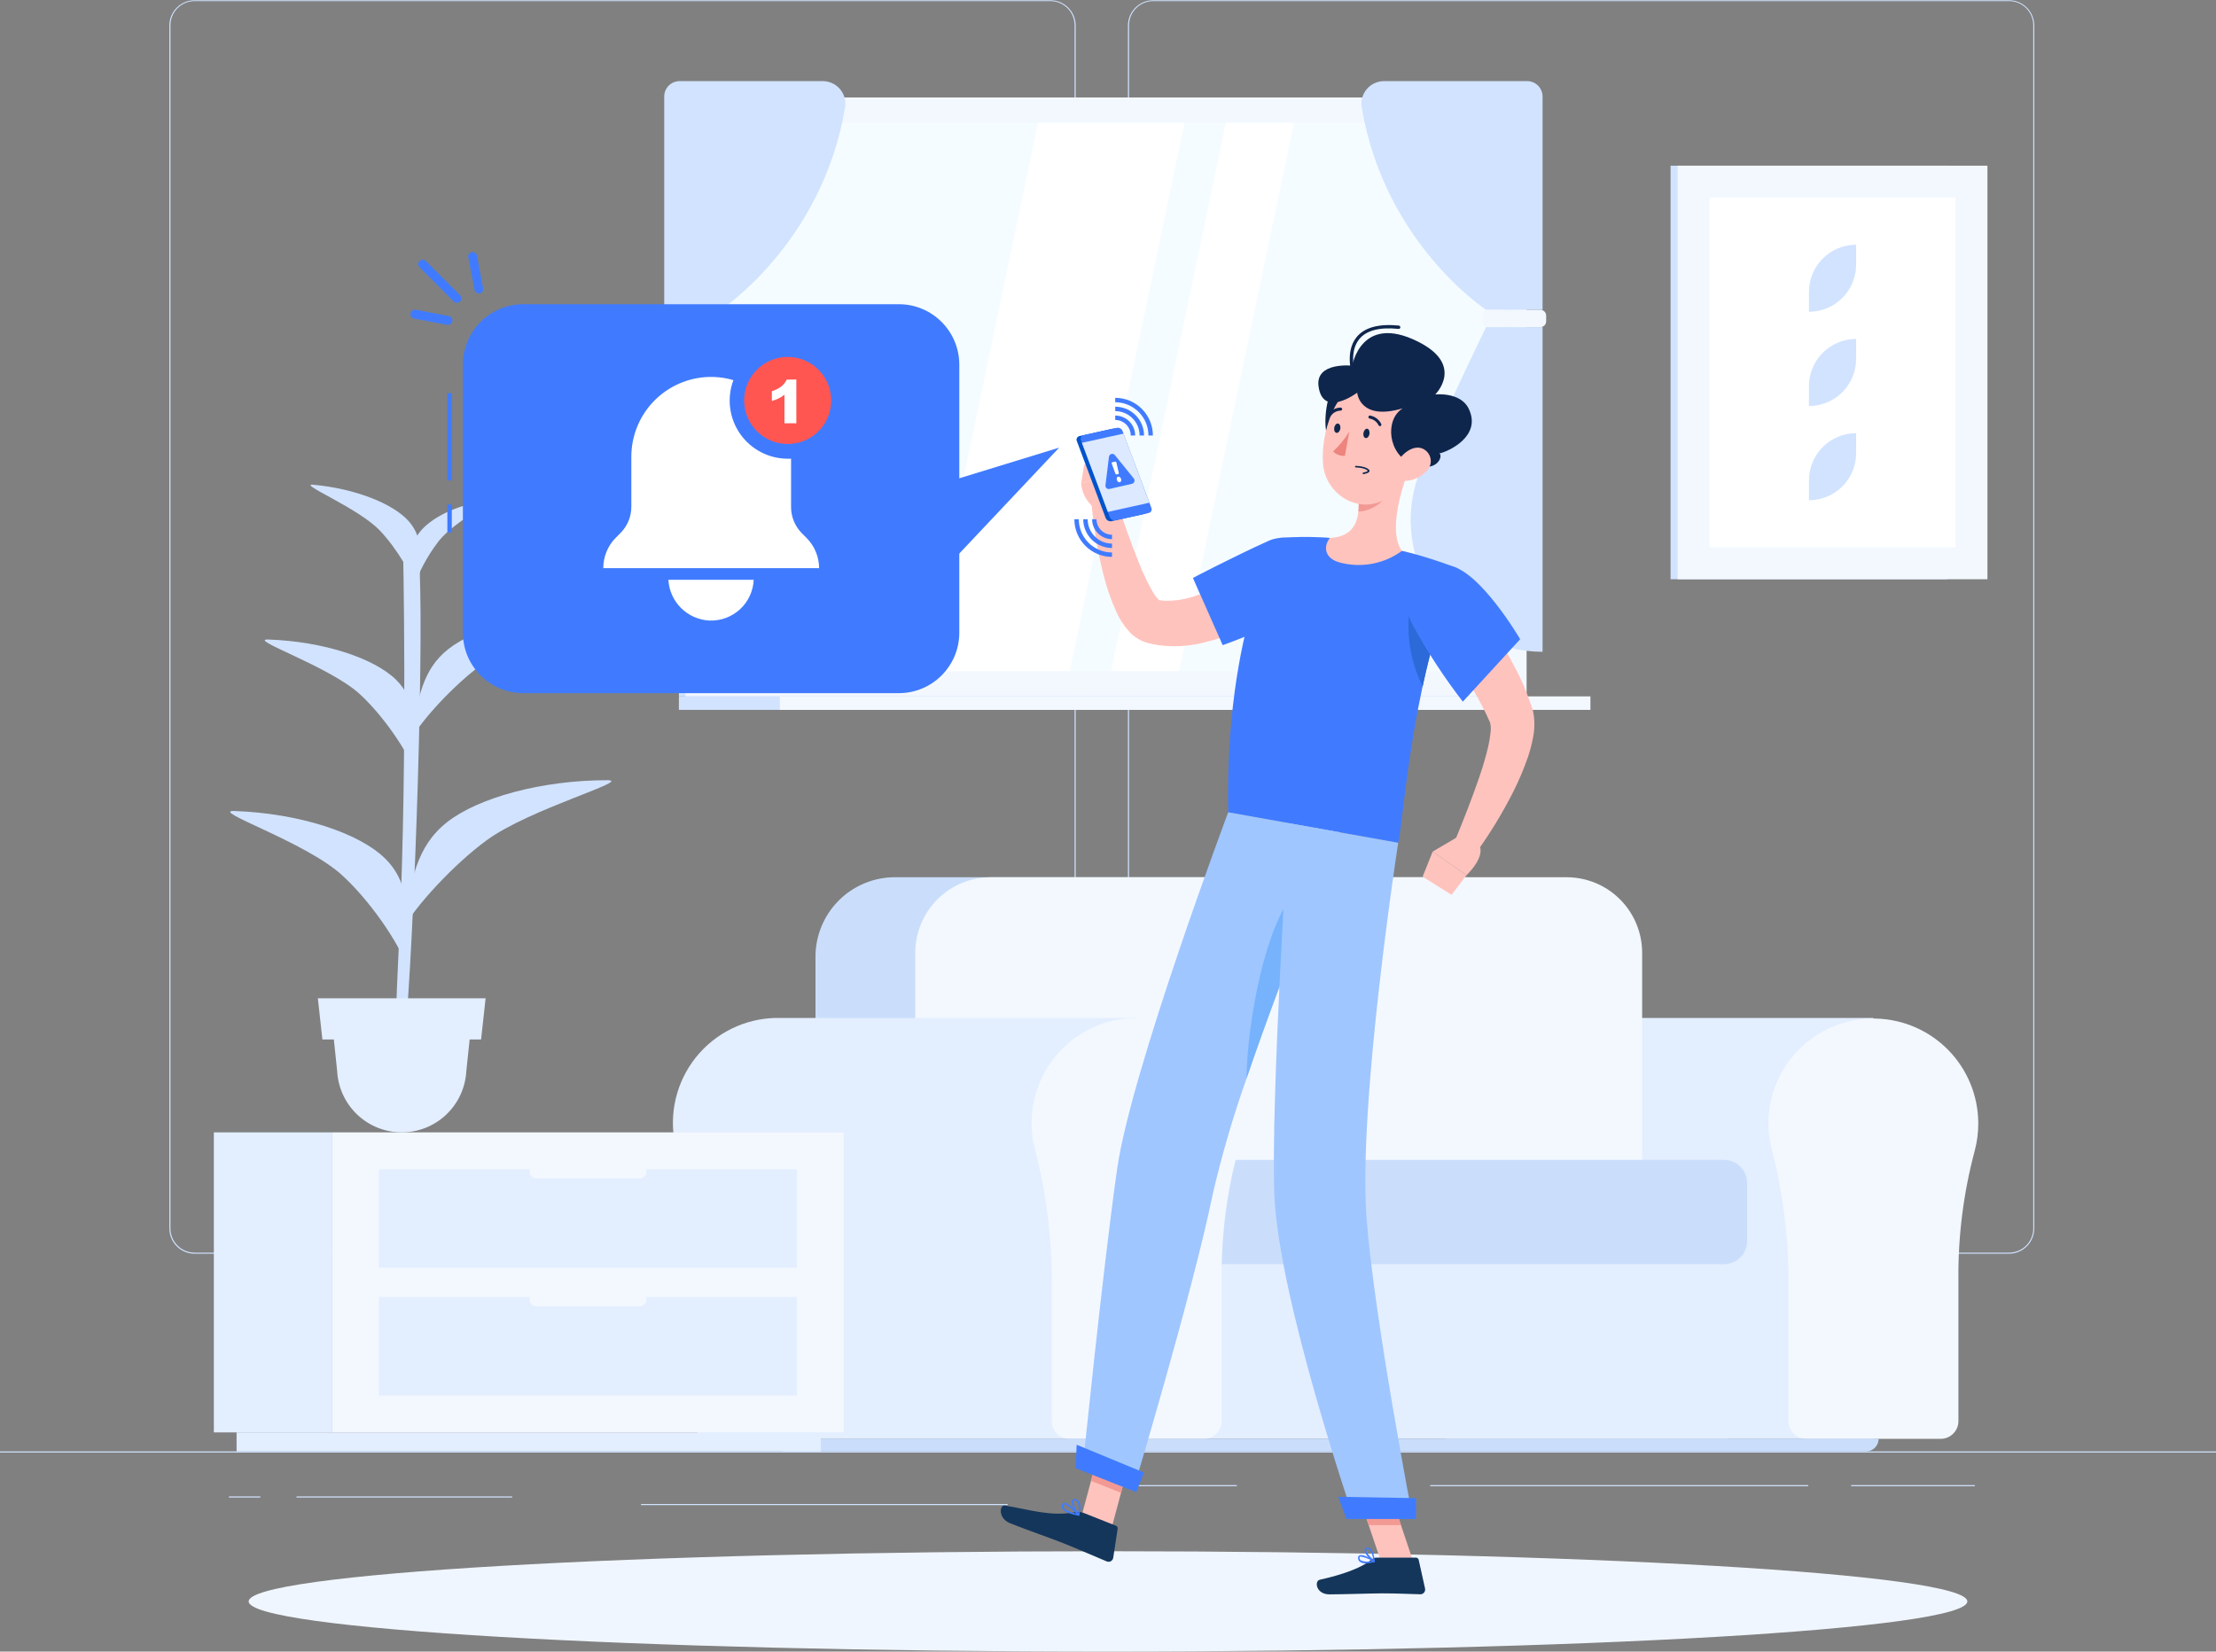 <svg width="491" height="366" viewBox="0 0 491 366" fill="none" xmlns="http://www.w3.org/2000/svg">
<rect x="0" y="0" width="491" height="366" fill="#808080" stroke="none"/>
<g clip-path="url(#clip0_14_15527)">
<path d="M491 321.641H0V321.886H491V321.641Z" fill="#D1E3FF"/>
<path d="M437.57 329.106H410.152V329.352H437.57V329.106Z" fill="#D1E3FF"/>
<path d="M274.046 329.106H251.559V329.352H274.046V329.106Z" fill="#D1E3FF"/>
<path d="M223.267 333.291H142.036V333.537H223.267V333.291Z" fill="#D1E3FF"/>
<path d="M113.479 331.611H65.695V331.857H113.479V331.611Z" fill="#D1E3FF"/>
<path d="M400.637 329.106H316.892V329.352H400.637V329.106Z" fill="#D1E3FF"/>
<path d="M57.683 331.611H50.721V331.857H57.683V331.611Z" fill="#D1E3FF"/>
<path d="M232.734 277.832H43.12C41.634 277.829 40.211 277.237 39.161 276.186C38.112 275.134 37.523 273.709 37.523 272.223V5.608C37.535 4.131 38.13 2.719 39.178 1.678C40.227 0.637 41.643 0.051 43.12 0.049H232.734C234.221 0.049 235.648 0.64 236.699 1.692C237.751 2.743 238.341 4.17 238.341 5.658V272.223C238.341 273.711 237.751 275.137 236.699 276.189C235.648 277.241 234.221 277.832 232.734 277.832ZM43.12 0.245C41.7 0.248 40.338 0.814 39.335 1.82C38.331 2.825 37.768 4.188 37.768 5.608V272.223C37.768 273.644 38.331 275.007 39.335 276.012C40.338 277.018 41.7 277.584 43.12 277.586H232.734C234.155 277.584 235.518 277.018 236.523 276.013C237.528 275.008 238.093 273.645 238.096 272.223V5.608C238.093 4.187 237.528 2.824 236.523 1.819C235.518 0.814 234.155 0.248 232.734 0.245H43.12Z" fill="#D1E3FF"/>
<path d="M445.15 277.832H255.526C254.04 277.829 252.615 277.238 251.564 276.186C250.513 275.135 249.922 273.71 249.919 272.223V5.608C249.934 4.13 250.532 2.718 251.581 1.677C252.631 0.636 254.048 0.051 255.526 0.049H445.15C446.626 0.054 448.039 0.64 449.085 1.681C450.131 2.722 450.725 4.133 450.738 5.608V272.223C450.738 273.707 450.15 275.131 449.103 276.182C448.055 277.234 446.634 277.827 445.15 277.832ZM255.526 0.245C254.105 0.248 252.743 0.814 251.738 1.819C250.733 2.824 250.167 4.187 250.164 5.608V272.223C250.167 273.645 250.733 275.008 251.738 276.013C252.743 277.018 254.105 277.584 255.526 277.586H445.15C446.572 277.584 447.934 277.018 448.939 276.013C449.944 275.008 450.509 273.645 450.512 272.223V5.608C450.509 4.187 449.944 2.824 448.939 1.819C447.934 0.814 446.572 0.248 445.15 0.245H255.526Z" fill="#D1E3FF"/>
<path d="M335.598 225.586C335.058 225.586 334.508 225.586 333.968 225.635C330.544 225.872 327.216 226.864 324.221 228.541C321.227 230.219 318.641 232.539 316.65 235.335C314.66 238.131 313.313 241.334 312.708 244.713C312.103 248.092 312.253 251.563 313.15 254.877C315.687 264.771 316.911 274.956 316.793 285.17V314.913C316.793 315.955 317.207 316.954 317.943 317.691C318.68 318.428 319.679 318.842 320.721 318.842H415.101V225.586H335.598Z" fill="#E3EEFF"/>
<path d="M438.326 248.835C438.291 242.821 435.928 237.055 431.733 232.745C427.539 228.436 421.839 225.92 415.829 225.724C409.82 225.529 403.968 227.669 399.502 231.696C395.036 235.723 392.304 241.324 391.877 247.323C391.714 249.868 391.966 252.422 392.624 254.886C395.16 264.78 396.385 274.965 396.267 285.179V314.922C396.267 315.964 396.681 316.963 397.417 317.7C398.154 318.437 399.153 318.851 400.195 318.851H429.999C431.04 318.851 432.039 318.437 432.776 317.7C433.513 316.963 433.927 315.964 433.927 314.922V283.431C433.844 273.852 435.056 264.307 437.53 255.053C438.075 253.026 438.343 250.934 438.326 248.835Z" fill="#F3F8FF"/>
<path d="M383.039 262.214H250.715V318.821H383.039V262.214Z" fill="#E3EEFF"/>
<path d="M198.296 194.399H324.06C326.378 194.388 328.675 194.836 330.819 195.716C332.963 196.596 334.912 197.891 336.555 199.526C338.197 201.162 339.5 203.106 340.389 205.246C341.279 207.387 341.737 209.683 341.736 212.001V275.032H180.688V212.001C180.688 209.688 181.144 207.399 182.029 205.262C182.914 203.126 184.211 201.185 185.846 199.551C187.481 197.916 189.422 196.62 191.558 195.736C193.695 194.852 195.984 194.397 198.296 194.399Z" fill="#CADEFC"/>
<path d="M219.595 194.399H347.108C349.31 194.399 351.49 194.833 353.524 195.677C355.558 196.521 357.406 197.758 358.961 199.318C360.516 200.877 361.748 202.728 362.588 204.764C363.427 206.801 363.856 208.983 363.851 211.185V275.032H202.803V211.185C202.798 208.979 203.228 206.793 204.071 204.753C204.913 202.713 206.15 200.86 207.71 199.3C209.271 197.74 211.124 196.504 213.163 195.663C215.203 194.822 217.389 194.392 219.595 194.399Z" fill="#F3F8FF"/>
<path d="M256.302 257.038H381.998C383.353 257.038 384.652 257.576 385.609 258.534C386.567 259.492 387.105 260.791 387.105 262.146V275.033C387.105 276.388 386.567 277.687 385.609 278.645C384.652 279.603 383.353 280.141 381.998 280.141H256.302C256.103 280.141 255.905 280.101 255.72 280.025C255.535 279.948 255.367 279.836 255.226 279.695C255.085 279.554 254.973 279.386 254.896 279.201C254.82 279.016 254.78 278.818 254.78 278.618V258.57C254.779 258.37 254.817 258.171 254.893 257.985C254.969 257.799 255.081 257.63 255.223 257.487C255.364 257.345 255.532 257.232 255.718 257.155C255.903 257.078 256.102 257.038 256.302 257.038Z" fill="#CADEFC"/>
<path d="M172.341 225.586C171.801 225.586 171.261 225.586 170.711 225.635C167.289 225.877 163.963 226.873 160.972 228.551C157.98 230.23 155.397 232.55 153.407 235.345C151.417 238.14 150.07 241.34 149.462 244.717C148.855 248.094 149.002 251.564 149.892 254.877C152.429 264.771 153.654 274.956 153.536 285.17V314.913C153.536 315.955 153.949 316.954 154.686 317.691C155.423 318.428 156.422 318.842 157.464 318.842H251.844V225.586H172.341Z" fill="#E3EEFF"/>
<path d="M275.068 248.836C275.068 242.801 272.722 237.001 268.526 232.664C264.329 228.327 258.611 225.793 252.58 225.596C246.55 225.4 240.679 227.557 236.209 231.612C231.739 235.666 229.021 241.301 228.629 247.324C228.456 249.869 228.708 252.425 229.375 254.887C231.912 264.781 233.137 274.966 233.019 285.18V314.923C233.019 315.965 233.432 316.964 234.169 317.701C234.906 318.438 235.905 318.852 236.947 318.852H266.75C267.792 318.852 268.791 318.438 269.528 317.701C270.264 316.964 270.678 315.965 270.678 314.923V283.432C270.592 273.854 271.801 264.308 274.272 255.054C274.817 253.027 275.085 250.935 275.068 248.836Z" fill="#F3F8FF"/>
<path d="M413.422 321.651H174.001C173.251 321.651 172.532 321.353 172.001 320.823C171.471 320.292 171.173 319.573 171.173 318.822H416.251C416.251 319.573 415.953 320.292 415.422 320.823C414.892 321.353 414.173 321.651 413.422 321.651Z" fill="#CADEFC"/>
<path d="M73.631 250.938H47.382V317.427H73.631V250.938Z" fill="#E3EEFF"/>
<path d="M181.876 317.427H52.419V321.641H181.876V317.427Z" fill="#E3EEFF"/>
<path d="M73.63 317.427H186.924V250.938H73.63L73.63 317.427Z" fill="#F3F8FF"/>
<path d="M83.951 280.927H176.603V259.121H83.951V280.927Z" fill="#E3EEFF"/>
<path d="M83.951 309.235H176.603V287.429H83.951V309.235Z" fill="#E3EEFF"/>
<path d="M141.742 261.153H118.822C118.427 261.151 118.048 260.992 117.769 260.713C117.49 260.434 117.332 260.055 117.329 259.66C117.329 259.263 117.486 258.882 117.766 258.601C118.045 258.319 118.425 258.16 118.822 258.157H141.751C142.148 258.16 142.528 258.319 142.807 258.601C143.087 258.882 143.244 259.263 143.244 259.66C143.241 260.057 143.082 260.437 142.801 260.716C142.519 260.996 142.138 261.153 141.742 261.153Z" fill="#F3F8FF"/>
<path d="M141.742 289.463H118.822C118.426 289.463 118.046 289.305 117.766 289.025C117.486 288.745 117.329 288.366 117.329 287.97C117.329 287.574 117.486 287.194 117.766 286.914C118.046 286.634 118.426 286.477 118.822 286.477H141.751C142.147 286.477 142.527 286.634 142.807 286.914C143.087 287.194 143.244 287.574 143.244 287.97C143.244 288.166 143.205 288.361 143.13 288.543C143.054 288.725 142.943 288.89 142.803 289.029C142.664 289.168 142.498 289.277 142.316 289.352C142.134 289.426 141.938 289.464 141.742 289.463Z" fill="#F3F8FF"/>
<path d="M335.147 21.6H150.423V154.323H335.147V21.6Z" fill="#D1E3FF"/>
<path d="M338.25 21.6H151.876V154.323H338.25V21.6Z" fill="#F3F8FF"/>
<path d="M335.147 154.323H150.423V157.309H335.147V154.323Z" fill="#D1E3FF"/>
<path d="M352.391 154.323H172.793V157.309H352.391V154.323Z" fill="#F3F8FF"/>
<path d="M333.909 148.695V27.229L156.197 27.229V148.695H333.909Z" fill="#F5FCFF"/>
<path d="M204.57 148.695L229.994 27.229H262.44L237.016 148.695H204.57Z" fill="white"/>
<path d="M246.197 148.695L271.621 27.229H286.685L261.251 148.695H246.197Z" fill="white"/>
<path d="M333.919 135.984V26.472H333.369V135.984H333.919Z" fill="#D1E3FF"/>
<path d="M147.172 21.413V68.66H159.673C159.673 68.66 182.131 54.015 187.238 23.869C187.365 23.15 187.334 22.411 187.146 21.705C186.958 20.999 186.619 20.343 186.151 19.782C185.684 19.22 185.099 18.768 184.439 18.456C183.778 18.144 183.058 17.98 182.328 17.976H150.58C150.13 17.976 149.684 18.065 149.269 18.238C148.853 18.411 148.476 18.665 148.16 18.984C147.843 19.304 147.592 19.683 147.423 20.1C147.253 20.517 147.168 20.963 147.172 21.413Z" fill="#D1E3FF"/>
<path d="M147.172 144.441V72.481H159.673C159.673 72.481 166.861 86.998 174.03 103.707C175.937 108.152 176.711 113.001 176.282 117.819C175.853 122.637 174.235 127.274 171.572 131.312C168.91 135.35 165.287 138.663 161.028 140.955C156.769 143.246 152.008 144.444 147.172 144.441Z" fill="#D1E3FF"/>
<path d="M159.3 68.66H147.634C146.94 68.66 146.377 69.223 146.377 69.917V71.214C146.377 71.908 146.94 72.471 147.634 72.471H159.3C159.994 72.471 160.557 71.908 160.557 71.214V69.917C160.557 69.223 159.994 68.66 159.3 68.66Z" fill="#F3F8FF"/>
<path d="M341.785 21.413V68.66H329.284C329.284 68.66 306.826 54.015 301.729 23.869C301.6 23.15 301.63 22.41 301.817 21.704C302.004 20.997 302.343 20.34 302.811 19.778C303.279 19.216 303.864 18.764 304.525 18.453C305.187 18.141 305.908 17.978 306.639 17.976H338.377C338.827 17.976 339.273 18.065 339.688 18.238C340.103 18.411 340.48 18.665 340.797 18.984C341.114 19.304 341.364 19.683 341.534 20.1C341.703 20.517 341.789 20.963 341.785 21.413Z" fill="#D1E3FF"/>
<path d="M341.785 144.441V72.481H329.284C329.284 72.481 322.096 86.998 314.937 103.707C313.027 108.151 312.251 113 312.679 117.818C313.106 122.637 314.723 127.273 317.385 131.312C320.047 135.351 323.67 138.664 327.929 140.956C332.188 143.248 336.949 144.445 341.785 144.441Z" fill="#D1E3FF"/>
<path d="M329.657 72.481H341.323C342.017 72.481 342.58 71.918 342.58 71.223V69.927C342.58 69.232 342.017 68.669 341.323 68.669H329.657C328.963 68.669 328.4 69.232 328.4 69.927V71.223C328.4 71.918 328.963 72.481 329.657 72.481Z" fill="#F3F8FF"/>
<path d="M431.481 36.717H370.146V128.362H431.481V36.717Z" fill="#D1E3FF"/>
<path d="M440.359 36.717H371.717V128.362H440.359V36.717Z" fill="#F3F8FF"/>
<path d="M433.278 121.28V43.799H378.797V121.28H433.278Z" fill="white"/>
<path d="M400.813 89.975V85.564C400.813 82.793 401.914 80.134 403.874 78.174C405.833 76.214 408.491 75.113 411.262 75.113V79.514C411.263 80.887 410.994 82.247 410.469 83.516C409.945 84.785 409.176 85.939 408.205 86.91C407.235 87.882 406.083 88.653 404.814 89.178C403.546 89.704 402.186 89.975 400.813 89.975Z" fill="#D1E3FF"/>
<path d="M400.813 110.858V106.447C400.813 103.676 401.914 101.017 403.874 99.057C405.833 97.097 408.491 95.996 411.262 95.996V100.397C411.263 101.77 410.994 103.13 410.469 104.399C409.945 105.668 409.176 106.822 408.205 107.793C407.235 108.765 406.083 109.535 404.814 110.061C403.546 110.587 402.186 110.858 400.813 110.858Z" fill="#D1E3FF"/>
<path d="M400.813 69.092V64.682C400.813 61.91 401.914 59.252 403.874 57.292C405.833 55.332 408.491 54.23 411.262 54.23V58.631C411.263 60.004 410.994 61.364 410.469 62.633C409.945 63.903 409.176 65.056 408.205 66.028C407.235 66.999 406.083 67.77 404.814 68.296C403.546 68.821 402.186 69.092 400.813 69.092Z" fill="#D1E3FF"/>
<path d="M89.47 233.306C91.955 207.61 94.184 135.836 92.73 122.949L89.284 120.444C89.284 120.444 90.344 167.308 88.498 206.677C86.652 246.046 88.233 227.452 87.457 233.306H89.47Z" fill="#D1E3FF"/>
<path d="M99.064 182.19C105.987 176.748 120.148 172.878 134.563 172.898C140.23 172.898 117.339 179.233 107.824 186.207C100.429 191.629 92.112 200.745 89.254 205.852C91.09 195.156 92.131 187.661 99.064 182.19Z" fill="#D1E3FF"/>
<path d="M85.326 190.244C79.572 184.576 66.295 180.215 51.938 179.724C46.301 179.527 67.768 186.6 75.771 193.927C81.997 199.595 88.38 208.975 90.138 214.113C90.531 203.445 91.081 195.911 85.326 190.244Z" fill="#D1E3FF"/>
<path d="M99.368 143.812C105.26 139.196 117.221 135.954 129.437 135.954C134.229 135.954 114.844 141.307 106.792 147.221C100.527 151.808 93.466 159.528 91.08 163.811C92.622 154.784 93.506 148.419 99.368 143.812Z" fill="#D1E3FF"/>
<path d="M87.742 150.619C82.832 145.826 71.617 142.133 59.45 141.72C54.678 141.553 72.855 147.614 79.64 153.743C84.904 158.546 90.305 166.512 91.797 170.844C92.151 161.798 92.613 155.423 87.742 150.619Z" fill="#D1E3FF"/>
<path d="M90.569 115.514C87.103 111.585 78.697 108.275 69.427 107.42C65.784 107.086 79.355 112.518 84.157 117.567C87.928 121.496 91.63 127.831 92.533 131.24C93.339 124.305 94.036 119.423 90.569 115.514Z" fill="#D1E3FF"/>
<path d="M92.839 118.117C95.343 114.747 101.294 111.82 107.824 110.995C110.377 110.671 100.763 115.445 97.267 119.835C94.53 123.363 92.451 127.356 91.13 131.623C90.727 125.65 90.344 121.486 92.839 118.117Z" fill="#D1E3FF"/>
<path d="M89.018 250.938C92.674 250.937 96.191 249.537 98.849 247.027C101.507 244.516 103.105 241.083 103.316 237.432L104.583 225.37H73.453L74.71 237.432C74.923 241.084 76.523 244.517 79.183 247.027C81.842 249.538 85.361 250.937 89.018 250.938Z" fill="#E3EEFF"/>
<path d="M71.43 230.35H106.596L107.597 221.225H70.429L71.43 230.35Z" fill="#E3EEFF"/>
<path d="M245.5 366C350.655 366 435.9 361.022 435.9 354.881C435.9 348.74 350.655 343.762 245.5 343.762C140.345 343.762 55.1 348.74 55.1 354.881C55.1 361.022 140.345 366 245.5 366Z" fill="#F0F6FF"/>
<path d="M246.295 338.615L239.637 335.982L243.967 319.863L250.615 322.496L246.295 338.615Z" fill="#FFC3BD"/>
<path d="M313.111 346.001H305.962L300.384 329.431H307.543L313.111 346.001Z" fill="#FFC3BD"/>
<path d="M304.999 345.176H313.729C313.871 345.177 314.008 345.226 314.119 345.315C314.23 345.404 314.307 345.528 314.338 345.667L315.752 352.032C315.784 352.187 315.782 352.347 315.744 352.501C315.706 352.654 315.633 352.797 315.532 352.919C315.431 353.041 315.304 353.139 315.16 353.204C315.016 353.27 314.859 353.302 314.701 353.299C311.893 353.25 309.85 353.093 306.315 353.093C304.135 353.093 297.575 353.319 294.58 353.319C291.585 353.319 291.182 350.372 292.41 350.077C297.919 348.869 302.073 347.209 303.84 345.618C304.16 345.335 304.572 345.177 304.999 345.176Z" fill="#14365B"/>
<path d="M239.991 335.226L247.257 338.104C247.389 338.156 247.499 338.252 247.569 338.375C247.639 338.499 247.664 338.642 247.64 338.782L246.658 345.216C246.635 345.371 246.576 345.52 246.486 345.649C246.397 345.779 246.279 345.887 246.142 345.964C246.005 346.042 245.852 346.087 245.695 346.097C245.538 346.107 245.38 346.081 245.235 346.021C242.622 344.941 238.901 343.291 235.611 341.984C231.752 340.462 228.344 339.352 223.827 337.564C221.097 336.483 221.431 333.419 222.678 333.635C228.334 334.558 232.626 336.11 238.223 335.118C238.811 334.993 239.422 335.031 239.991 335.226Z" fill="#14365B"/>
<path d="M289.621 130.69C288.963 131.23 288.433 131.623 287.844 132.065C287.255 132.507 286.685 132.9 286.106 133.303C284.927 134.108 283.739 134.874 282.521 135.621C280.072 137.123 277.527 138.462 274.901 139.629C272.165 140.85 269.317 141.804 266.397 142.477C263.204 143.239 259.899 143.406 256.646 142.968C255.75 142.833 254.864 142.639 253.994 142.389C252.562 141.945 251.272 141.132 250.253 140.031C249.032 138.688 248.037 137.155 247.307 135.493C246.109 132.836 245.159 130.074 244.469 127.242C243.133 121.927 242.246 116.509 241.817 111.045L247.091 110.062C248.731 114.974 250.439 120.013 252.344 124.708C253.222 126.96 254.266 129.143 255.467 131.24C255.886 131.97 256.412 132.632 257.029 133.205C257.166 133.332 257.215 133.205 256.596 132.959C256.94 132.959 257.431 133.106 257.873 133.116C259.918 133.2 261.963 132.941 263.922 132.35C266.153 131.696 268.324 130.855 270.413 129.835C272.609 128.766 274.749 127.586 276.826 126.299C277.876 125.661 278.917 124.983 279.939 124.286L281.461 123.235C281.942 122.901 282.492 122.498 282.875 122.252L289.621 130.69Z" fill="#FFC3BD"/>
<path d="M294.089 128.932C292.351 135.552 270.913 142.969 270.913 142.969L264.314 128.077C264.314 128.077 273.025 123.49 281.087 119.846C286.498 117.4 295.974 121.732 294.089 128.932Z" fill="#407BFF"/>
<path d="M247.13 111.192L247.316 104.808L239.549 107.116C239.634 108.193 239.945 109.24 240.461 110.19C240.977 111.139 241.687 111.969 242.544 112.626L247.13 111.192Z" fill="#FFC3BD"/>
<path d="M247.68 100.357L240.226 102.931L239.549 107.106L247.316 104.807L247.68 100.357Z" fill="#FFC3BD"/>
<path d="M246.265 115.504L253.621 113.874C253.738 113.85 253.849 113.8 253.945 113.728C254.041 113.656 254.12 113.563 254.176 113.457C254.233 113.351 254.265 113.234 254.271 113.114C254.276 112.994 254.256 112.875 254.21 112.764L247.817 95.702C247.719 95.455 247.538 95.25 247.304 95.123C247.071 94.996 246.801 94.954 246.54 95.004L239.185 96.635C239.067 96.658 238.955 96.706 238.858 96.778C238.761 96.85 238.681 96.942 238.624 97.049C238.568 97.155 238.536 97.273 238.531 97.394C238.526 97.514 238.548 97.634 238.596 97.745L244.989 114.807C245.09 115.051 245.272 115.254 245.504 115.381C245.736 115.508 246.005 115.551 246.265 115.504Z" fill="#0053CC"/>
<path d="M247.169 115.298L254.524 113.677C254.643 113.654 254.755 113.604 254.852 113.531C254.949 113.458 255.028 113.365 255.085 113.258C255.141 113.15 255.173 113.032 255.178 112.911C255.183 112.79 255.161 112.669 255.113 112.558L248.72 95.506C248.622 95.259 248.441 95.054 248.208 94.927C247.975 94.799 247.704 94.757 247.444 94.808L240.088 96.429C239.97 96.453 239.858 96.503 239.761 96.575C239.663 96.648 239.584 96.741 239.527 96.849C239.471 96.956 239.439 97.074 239.434 97.195C239.429 97.317 239.452 97.437 239.499 97.549L245.892 114.601C245.99 114.848 246.171 115.052 246.405 115.18C246.638 115.307 246.908 115.349 247.169 115.298Z" fill="#407BFF"/>
<path d="M239.716 98.128L242.593 105.799L242.858 106.507L244.154 109.945L244.429 110.681L245.461 113.441L254.682 111.398L254.426 110.721L254.151 110.004L251.667 103.373L250.901 101.291L248.947 96.095L245.893 96.763L245.117 96.939L240.934 97.863L240.285 98L239.716 98.128Z" fill="#DCE9FF"/>
<path d="M245.715 101.223L244.94 107.548C244.926 107.665 244.94 107.784 244.982 107.894C245.023 108.005 245.091 108.104 245.178 108.182C245.266 108.261 245.371 108.318 245.485 108.348C245.599 108.378 245.718 108.38 245.833 108.354L250.802 107.214C250.924 107.187 251.037 107.129 251.13 107.046C251.223 106.962 251.294 106.857 251.335 106.739C251.376 106.621 251.387 106.495 251.366 106.372C251.345 106.249 251.293 106.133 251.215 106.036L247.022 100.849C246.931 100.736 246.809 100.652 246.67 100.608C246.532 100.564 246.384 100.562 246.244 100.602C246.105 100.641 245.98 100.722 245.886 100.832C245.792 100.943 245.733 101.078 245.715 101.223Z" fill="#407BFF"/>
<path d="M248.387 106.133C248.495 106.477 248.387 106.811 248.112 106.87C247.837 106.929 247.562 106.693 247.464 106.349C247.366 106.005 247.464 105.681 247.739 105.622C247.891 105.613 248.041 105.66 248.16 105.754C248.28 105.848 248.361 105.983 248.387 106.133Z" fill="white"/>
<path d="M247.787 105.052L247.365 105.151C247.287 105.151 247.188 105.092 247.149 104.984L246.324 102.724C246.311 102.701 246.303 102.675 246.3 102.648C246.297 102.621 246.3 102.593 246.308 102.568C246.317 102.542 246.33 102.518 246.348 102.498C246.366 102.477 246.388 102.461 246.413 102.449L247.12 102.292C247.177 102.289 247.232 102.308 247.276 102.344C247.32 102.381 247.348 102.432 247.355 102.489L247.896 104.817C247.915 104.925 247.876 105.033 247.787 105.052Z" fill="white"/>
<path d="M243.967 319.873L241.738 328.173L248.386 330.806L250.625 322.505L243.967 319.873Z" fill="#F29994"/>
<path d="M307.543 329.431H300.384L303.261 337.976H310.42L307.543 329.431Z" fill="#F29994"/>
<path d="M322.999 125.946C320.078 133.398 317.718 141.058 315.938 148.862C314.672 154.294 313.699 159.52 312.924 164.264C311.127 175.383 310.449 183.909 309.801 186.787L272.131 180.029C271.356 138.99 283.483 119.208 283.483 119.208C286.545 118.972 289.618 118.926 292.685 119.07C293.333 119.07 293.991 119.149 294.649 119.208C300.038 119.855 305.386 120.813 310.665 122.076C311.647 122.312 312.678 122.567 313.66 122.842C318.659 124.217 322.999 125.946 322.999 125.946Z" fill="#407BFF"/>
<path d="M312.275 135.14C311.582 140.961 312.606 146.857 315.221 152.103C315.437 151.033 315.683 149.952 315.938 148.862C316.92 144.776 318.01 140.552 319.346 136.318L312.275 135.14Z" fill="#2B6AD8"/>
<path d="M312.276 103.767C310.312 108.737 307.641 118 310.626 122.076C308.752 123.447 306.606 124.399 304.332 124.869C302.059 125.338 299.711 125.313 297.447 124.797C293.028 123.903 293.362 120.77 294.659 119.227C300.649 118.884 301.267 114.591 300.983 110.387L312.276 103.767Z" fill="#FFC3BD"/>
<path d="M307.699 106.468L300.992 110.397C301.076 111.377 301.076 112.363 300.992 113.344C303.241 113.412 306.688 111.546 307.336 109.287C307.627 108.377 307.75 107.422 307.699 106.468Z" fill="#F29994"/>
<path d="M294.875 86.901C293.304 90.084 292.607 99.975 297.026 98.443C301.445 96.91 301.229 89.376 301.229 89.376C301.229 89.376 298.528 79.426 294.875 86.901Z" fill="#0F264C"/>
<path d="M314.328 96.114C312.639 102.99 312.01 107.145 307.847 110.092C301.581 114.522 293.539 109.787 293.117 102.519C292.743 95.977 295.552 85.82 302.878 84.249C304.492 83.895 306.17 83.961 307.752 84.439C309.334 84.918 310.767 85.794 311.915 86.983C313.063 88.173 313.887 89.636 314.309 91.235C314.732 92.833 314.738 94.513 314.328 96.114Z" fill="#FFC3BD"/>
<path d="M310.812 90.486C306.767 92.932 307.454 100.82 313.022 102.892C318.59 104.965 319.798 100.928 318.914 100.486C320.878 100.083 328.42 96.684 325.405 90.535C323.578 86.793 318.011 87.412 318.011 87.412C318.011 87.412 324.61 80.929 314.22 75.723C301.542 69.348 299.618 81.037 299.618 81.037C299.618 81.037 291.457 80.133 292.145 85.565C293.068 92.775 300.717 87.019 300.717 87.019C300.717 87.019 301.179 93.364 310.812 90.486Z" fill="#0F264C"/>
<path d="M300.04 83.767C299.962 83.767 299.885 83.742 299.822 83.697C299.759 83.651 299.711 83.586 299.686 83.512C299.618 83.296 297.87 78.129 300.541 74.76C302.269 72.579 305.451 71.695 309.939 72.147C310.037 72.159 310.126 72.209 310.189 72.286C310.251 72.363 310.281 72.461 310.272 72.56C310.268 72.608 310.253 72.656 310.229 72.699C310.206 72.742 310.174 72.779 310.135 72.81C310.097 72.84 310.053 72.862 310.005 72.875C309.958 72.888 309.909 72.891 309.86 72.884C305.628 72.451 302.682 73.237 301.12 75.212C298.704 78.266 300.374 83.227 300.384 83.276C300.415 83.369 300.409 83.47 300.367 83.558C300.325 83.646 300.25 83.714 300.158 83.748L300.04 83.767Z" fill="#0F264C"/>
<path d="M316.095 104.375C314.892 105.694 313.214 106.481 311.431 106.565C309.064 106.654 308.426 104.404 309.545 102.459C310.527 100.711 312.982 98.53 315.133 99.385C315.6 99.576 316.012 99.88 316.331 100.27C316.651 100.66 316.868 101.124 316.964 101.619C317.06 102.115 317.03 102.626 316.878 103.107C316.727 103.588 316.458 104.024 316.095 104.375Z" fill="#FFC3BD"/>
<path d="M239.854 325.649L251.117 330.088C251.117 330.088 264.246 286.407 268.724 264.562C270.729 255.915 273.221 247.389 276.188 239.023C280.371 226.715 285.389 213.484 289.435 203.102C293.706 192.189 296.898 184.439 296.898 184.439L272.132 179.999C272.132 179.999 250.616 237.363 247.533 258.983C244.312 281.496 239.854 325.649 239.854 325.649Z" fill="#9FC6FF"/>
<path d="M276.188 239.014C280.371 226.706 285.389 213.475 289.435 203.093L287.471 197.199C280.469 203.918 276.335 226.51 276.188 239.014Z" fill="#77B3FC"/>
<path d="M285.487 182.426C285.487 182.426 281.559 243.63 282.354 264.592C283.189 287.537 299.893 336.297 299.893 336.297H313.003C313.003 336.297 304.518 292.409 302.8 270.083C300.836 244.652 309.801 186.758 309.801 186.758L285.487 182.426Z" fill="#9FC6FF"/>
<path d="M298.331 336.611H313.759V331.994L296.505 331.699L298.331 336.611Z" fill="#407BFF"/>
<path d="M238.331 325.354L251.755 330.668L253.473 326.327L238.557 320.158L238.331 325.354Z" fill="#407BFF"/>
<path d="M303.438 96.164C303.339 96.733 302.956 97.146 302.583 97.077C302.21 97.008 301.994 96.498 302.102 95.928C302.21 95.358 302.583 94.946 302.956 95.014C303.33 95.083 303.496 95.594 303.438 96.164Z" fill="#0F264C"/>
<path d="M296.976 95.014C296.868 95.584 296.485 95.997 296.112 95.918C295.738 95.839 295.522 95.338 295.63 94.769C295.738 94.199 296.112 93.787 296.485 93.865C296.858 93.944 297.074 94.445 296.976 95.014Z" fill="#0F264C"/>
<path d="M298.959 95.662C297.972 97.277 296.765 98.748 295.375 100.033C295.714 100.378 296.125 100.644 296.578 100.813C297.031 100.983 297.515 101.052 297.997 101.015L298.959 95.662Z" fill="#ED847E"/>
<path d="M302.073 105.072C302.035 105.072 301.997 105.059 301.968 105.033C301.939 105.008 301.921 104.973 301.916 104.935C301.907 104.89 301.915 104.845 301.939 104.806C301.963 104.768 302 104.74 302.044 104.728C303.026 104.542 303.026 104.345 303.026 104.345V104.296C303.026 104.296 302.593 103.677 300.384 103.579C300.362 103.578 300.341 103.572 300.321 103.563C300.301 103.553 300.283 103.54 300.269 103.523C300.254 103.507 300.243 103.488 300.236 103.467C300.229 103.446 300.226 103.424 300.227 103.402C300.229 103.359 300.248 103.318 300.278 103.287C300.309 103.256 300.35 103.238 300.394 103.235C302.613 103.334 303.183 103.952 303.34 104.1C303.381 104.142 303.412 104.193 303.429 104.25C303.446 104.306 303.449 104.366 303.438 104.424C303.369 104.699 302.967 104.905 302.161 105.062L302.073 105.072Z" fill="#0F264C"/>
<path d="M305.755 94.445C305.693 94.446 305.632 94.429 305.579 94.396C305.527 94.363 305.486 94.315 305.46 94.258C305.274 93.872 304.999 93.536 304.657 93.276C304.316 93.017 303.918 92.842 303.496 92.765C303.452 92.76 303.41 92.747 303.371 92.725C303.332 92.704 303.298 92.675 303.271 92.64C303.244 92.605 303.223 92.566 303.211 92.523C303.2 92.48 303.196 92.436 303.202 92.392C303.205 92.347 303.218 92.303 303.239 92.264C303.26 92.224 303.289 92.189 303.324 92.16C303.358 92.132 303.399 92.111 303.442 92.098C303.485 92.086 303.53 92.082 303.575 92.087C304.105 92.18 304.605 92.397 305.033 92.722C305.462 93.047 305.807 93.469 306.04 93.954C306.081 94.034 306.089 94.128 306.061 94.215C306.034 94.301 305.973 94.374 305.892 94.415C305.849 94.433 305.802 94.443 305.755 94.445Z" fill="#0F264C"/>
<path d="M294.599 92.313C294.529 92.31 294.46 92.286 294.403 92.245C294.366 92.219 294.335 92.187 294.311 92.149C294.288 92.111 294.272 92.069 294.264 92.025C294.257 91.981 294.259 91.936 294.269 91.893C294.279 91.85 294.298 91.809 294.324 91.773C294.63 91.33 295.038 90.967 295.513 90.714C295.988 90.461 296.516 90.326 297.054 90.319C297.099 90.322 297.144 90.333 297.184 90.353C297.225 90.373 297.262 90.4 297.292 90.434C297.322 90.468 297.345 90.507 297.36 90.55C297.375 90.592 297.381 90.638 297.378 90.683C297.379 90.728 297.369 90.772 297.351 90.813C297.333 90.854 297.306 90.89 297.273 90.92C297.239 90.95 297.2 90.972 297.157 90.986C297.114 90.999 297.069 91.003 297.025 90.997C296.6 91.011 296.185 91.124 295.811 91.327C295.438 91.53 295.117 91.817 294.874 92.166C294.843 92.21 294.802 92.247 294.754 92.273C294.707 92.298 294.653 92.312 294.599 92.313Z" fill="#0F264C"/>
<path d="M302.643 346.434C302.152 346.471 301.663 346.339 301.258 346.061C301.129 345.953 301.03 345.815 300.97 345.658C300.91 345.502 300.89 345.333 300.914 345.167C300.913 345.068 300.939 344.971 300.989 344.886C301.04 344.802 301.112 344.732 301.199 344.685C301.994 344.293 304.302 345.668 304.557 345.864C304.585 345.882 304.606 345.907 304.62 345.937C304.634 345.966 304.64 345.999 304.636 346.031C304.632 346.065 304.618 346.096 304.595 346.121C304.572 346.146 304.542 346.163 304.508 346.169C303.899 346.332 303.273 346.421 302.643 346.434ZM301.572 344.951C301.501 344.934 301.427 344.934 301.356 344.951C301.307 344.951 301.258 345.019 301.248 345.147C301.232 345.261 301.244 345.377 301.283 345.485C301.323 345.593 301.388 345.689 301.474 345.766C302.275 346.129 303.184 346.174 304.017 345.894C303.27 345.425 302.44 345.105 301.572 344.951Z" fill="#407BFF"/>
<path d="M304.469 346.178H304.39C303.644 345.776 302.22 344.214 302.367 343.408C302.392 343.284 302.46 343.171 302.558 343.091C302.657 343.01 302.78 342.966 302.907 342.966C303.037 342.948 303.169 342.957 303.294 342.995C303.42 343.032 303.536 343.096 303.634 343.182C304.459 343.86 304.616 345.923 304.616 346.011C304.621 346.043 304.617 346.075 304.603 346.103C304.588 346.131 304.565 346.154 304.537 346.169C304.516 346.178 304.492 346.181 304.469 346.178ZM303.025 343.232H302.946C302.73 343.232 302.711 343.359 302.701 343.399C302.613 343.87 303.526 345.059 304.262 345.618C304.208 344.805 303.914 344.026 303.418 343.379C303.304 343.297 303.165 343.259 303.025 343.271V343.232Z" fill="#407BFF"/>
<path d="M238.979 335.884C237.82 335.677 235.817 335.186 235.336 334.243C235.266 334.106 235.23 333.955 235.23 333.801C235.23 333.648 235.266 333.496 235.336 333.359C235.375 333.276 235.434 333.204 235.507 333.149C235.581 333.095 235.667 333.059 235.758 333.045H235.846C236.828 333.045 238.89 335.334 239.126 335.609C239.148 335.636 239.161 335.671 239.161 335.707C239.161 335.743 239.148 335.777 239.126 335.805C239.11 335.829 239.088 335.849 239.062 335.863C239.037 335.877 239.008 335.884 238.979 335.884ZM235.836 333.379C235.8 333.383 235.765 333.397 235.735 333.42C235.706 333.442 235.683 333.472 235.669 333.507C235.624 333.598 235.6 333.699 235.6 333.801C235.6 333.904 235.624 334.004 235.669 334.096C235.935 334.617 237.005 335.078 238.566 335.451C237.643 334.518 236.396 333.379 235.836 333.379Z" fill="#407BFF"/>
<path d="M238.979 335.884C238.961 335.893 238.941 335.898 238.92 335.898C238.9 335.898 238.879 335.893 238.861 335.884C238.193 335.206 237.172 333.143 237.594 332.436C237.693 332.269 237.909 332.102 238.36 332.23C238.523 332.273 238.675 332.349 238.807 332.454C238.939 332.559 239.048 332.69 239.126 332.839C239.696 333.87 239.126 335.736 239.126 335.785C239.115 335.814 239.098 335.839 239.076 335.859C239.054 335.88 239.027 335.895 238.999 335.903L238.979 335.884ZM238.076 332.475C237.938 332.475 237.899 332.534 237.889 332.554C237.634 332.986 238.272 334.518 238.871 335.353C239.101 334.568 239.081 333.73 238.812 332.957C238.754 332.846 238.673 332.749 238.575 332.671C238.477 332.593 238.363 332.536 238.242 332.505C238.189 332.485 238.132 332.475 238.076 332.475Z" fill="#407BFF"/>
<path d="M323.195 129.285C324.177 130.395 324.963 131.387 325.788 132.478C326.613 133.568 327.398 134.609 328.184 135.699C329.735 137.88 331.218 140.11 332.603 142.428C333.988 144.746 335.294 147.133 336.531 149.608L337.405 151.484L338.21 153.449C338.475 154.087 338.711 154.765 338.947 155.413L339.3 156.396L339.388 156.651L339.526 157.063C339.621 157.363 339.696 157.668 339.752 157.977C340.078 159.826 340.045 161.72 339.654 163.556C339.375 165.023 338.991 166.467 338.505 167.878C337.601 170.473 336.529 173.007 335.294 175.461C332.89 180.202 330.119 184.748 327.005 189.056L322.341 186.394C324.256 181.757 326.131 176.984 327.732 172.318C328.522 170.062 329.194 167.767 329.745 165.442C329.99 164.391 330.164 163.324 330.266 162.25C330.363 161.549 330.33 160.836 330.168 160.148C330.168 160.148 330.168 160.207 330.168 160.148L330.079 159.951L329.716 159.166C329.48 158.635 329.254 158.114 328.969 157.584L328.174 156.012L327.32 154.441C326.132 152.358 324.875 150.286 323.519 148.253C322.164 146.219 320.77 144.186 319.316 142.202C317.863 140.218 316.321 138.194 314.907 136.377L323.195 129.285Z" fill="#FFC3BD"/>
<path d="M321.113 125.357C327.879 126.339 336.825 141.652 336.825 141.652L324.118 155.492C320.016 150.166 316.326 144.535 313.08 138.647C308.652 130.091 312.874 124.119 321.113 125.357Z" fill="#407BFF"/>
<path d="M323.686 185.038L317.431 188.722L324.933 193.947C324.933 193.947 329.568 189.625 327.545 186.914L323.686 185.038Z" fill="#FFC3BD"/>
<path d="M315.212 194.271L321.615 198.299L324.934 193.947L317.431 188.722L315.212 194.271Z" fill="#FFC3BD"/>
<path d="M251.52 96.507H250.538C250.538 95.595 250.175 94.721 249.531 94.076C248.886 93.431 248.012 93.069 247.101 93.069V92.087C248.272 92.09 249.394 92.556 250.222 93.384C251.051 94.213 251.517 95.336 251.52 96.507Z" fill="#407BFF"/>
<path d="M253.484 96.508H252.502C252.502 95.075 251.933 93.701 250.92 92.688C249.907 91.674 248.533 91.105 247.101 91.105V90.123C248.793 90.126 250.415 90.799 251.611 91.996C252.808 93.193 253.481 94.815 253.484 96.508Z" fill="#407BFF"/>
<path d="M255.448 96.507H254.466C254.463 94.554 253.686 92.682 252.306 91.301C250.925 89.92 249.053 89.143 247.101 89.141V88.158C249.314 88.161 251.435 89.041 253 90.606C254.565 92.172 255.445 94.294 255.448 96.507Z" fill="#407BFF"/>
<path d="M246.394 119.483C245.222 119.48 244.1 119.014 243.272 118.185C242.444 117.357 241.977 116.234 241.975 115.062H242.957C242.957 115.974 243.319 116.849 243.963 117.493C244.608 118.138 245.482 118.5 246.394 118.5V119.483Z" fill="#407BFF"/>
<path d="M246.393 121.447C244.701 121.445 243.079 120.771 241.882 119.574C240.686 118.377 240.012 116.755 240.01 115.062H240.992C240.994 116.495 241.564 117.867 242.577 118.88C243.589 119.892 244.961 120.462 246.393 120.465V121.447Z" fill="#407BFF"/>
<path d="M246.393 123.412C244.18 123.409 242.058 122.529 240.494 120.963C238.929 119.398 238.048 117.276 238.046 115.062H239.028C239.028 117.016 239.804 118.89 241.185 120.272C242.566 121.653 244.44 122.429 246.393 122.429V123.412Z" fill="#407BFF"/>
<path d="M100.105 87.137H99.123V106.458H100.105V87.137Z" fill="#407BFF"/>
<path d="M100.105 111.801H99.123V117.999H100.105V111.801Z" fill="#407BFF"/>
<path d="M199.149 67.413H115.964C108.561 67.413 102.56 73.416 102.56 80.821V140.199C102.56 147.604 108.561 153.606 115.964 153.606H199.149C206.552 153.606 212.553 147.604 212.553 140.199V80.821C212.553 73.416 206.552 67.413 199.149 67.413Z" fill="#407BFF"/>
<path d="M101.244 67.108C101.115 67.109 100.986 67.084 100.867 67.035C100.747 66.986 100.638 66.914 100.547 66.823L92.966 59.24C92.781 59.055 92.677 58.804 92.677 58.543C92.677 58.281 92.781 58.031 92.966 57.846C93.15 57.661 93.401 57.557 93.663 57.557C93.924 57.557 94.175 57.661 94.36 57.846L101.941 65.429C102.033 65.52 102.106 65.629 102.156 65.748C102.206 65.868 102.232 65.996 102.232 66.126C102.232 66.256 102.206 66.384 102.156 66.504C102.106 66.623 102.033 66.732 101.941 66.823C101.849 66.914 101.74 66.986 101.621 67.035C101.501 67.084 101.373 67.109 101.244 67.108Z" fill="#407BFF"/>
<path d="M106.115 65.026C105.882 65.03 105.656 64.951 105.476 64.803C105.296 64.656 105.174 64.449 105.133 64.22L103.758 57.02C103.709 56.765 103.763 56.501 103.908 56.285C104.054 56.07 104.279 55.921 104.534 55.871C104.789 55.822 105.053 55.876 105.268 56.022C105.484 56.167 105.633 56.392 105.683 56.647L107.038 63.896C107.087 64.151 107.033 64.416 106.887 64.631C106.742 64.847 106.517 64.996 106.262 65.046L106.115 65.026Z" fill="#407BFF"/>
<path d="M99.181 71.98C99.12 71.991 99.056 71.991 98.995 71.98L91.748 70.595C91.619 70.571 91.496 70.521 91.386 70.449C91.276 70.377 91.182 70.284 91.108 70.176C91.034 70.067 90.982 69.945 90.956 69.817C90.929 69.688 90.928 69.555 90.952 69.427C90.977 69.297 91.026 69.175 91.098 69.065C91.17 68.955 91.263 68.861 91.372 68.787C91.48 68.713 91.602 68.661 91.731 68.634C91.859 68.608 91.992 68.606 92.121 68.631L99.358 70.026C99.618 70.049 99.859 70.175 100.027 70.376C100.194 70.577 100.275 70.836 100.252 71.096C100.228 71.357 100.102 71.597 99.902 71.765C99.701 71.933 99.442 72.014 99.181 71.99V71.98Z" fill="#407BFF"/>
<path d="M210.57 106.595L234.678 99.198L210.57 124.766V106.595Z" fill="#407BFF"/>
<path d="M181.433 125.906H133.669C133.667 124.643 133.916 123.392 134.399 122.226C134.883 121.059 135.593 120 136.487 119.109L137.469 118.126C138.237 117.361 138.845 116.452 139.26 115.45C139.674 114.449 139.887 113.376 139.885 112.292V101.222C139.883 98.843 140.362 96.487 141.291 94.298C142.221 92.108 143.583 90.128 145.296 88.477C147.009 86.826 149.037 85.538 151.259 84.69C153.481 83.842 155.852 83.451 158.229 83.541C159.676 83.596 161.111 83.83 162.5 84.238C161.767 86.188 161.516 88.286 161.772 90.354C162.027 92.421 162.779 94.396 163.965 96.109C165.151 97.821 166.734 99.22 168.58 100.186C170.425 101.152 172.477 101.656 174.559 101.654H175.276V112.36C175.277 114.549 176.146 116.647 177.692 118.195L178.674 119.177C179.571 120.067 180.283 121.126 180.766 122.293C181.25 123.46 181.497 124.711 181.492 125.975L181.433 125.906Z" fill="white"/>
<path d="M166.998 128.489C166.886 130.986 165.79 133.338 163.95 135.029C162.11 136.721 159.675 137.615 157.178 137.516C154.817 137.399 152.583 136.412 150.906 134.745C149.229 133.078 148.228 130.85 148.095 128.489H166.998Z" fill="white"/>
<path d="M181.052 95.849C184.975 92.246 185.235 86.144 181.632 82.22C178.03 78.296 171.93 78.036 168.007 81.639C164.084 85.242 163.824 91.344 167.427 95.268C171.029 99.192 177.129 99.452 181.052 95.849Z" fill="#FF5652"/>
<path d="M176.445 84.092V93.796H173.813V87.471C173.42 87.777 172.999 88.047 172.556 88.276C172.061 88.508 171.549 88.702 171.024 88.856V86.685C171.784 86.469 172.497 86.112 173.126 85.634C173.628 85.229 174.031 84.715 174.304 84.131L176.445 84.092Z" fill="white"/>
</g>
<defs>
<clipPath id="clip0_14_15527">
<rect width="491" height="366" fill="white"/>
</clipPath>
</defs>
</svg>
